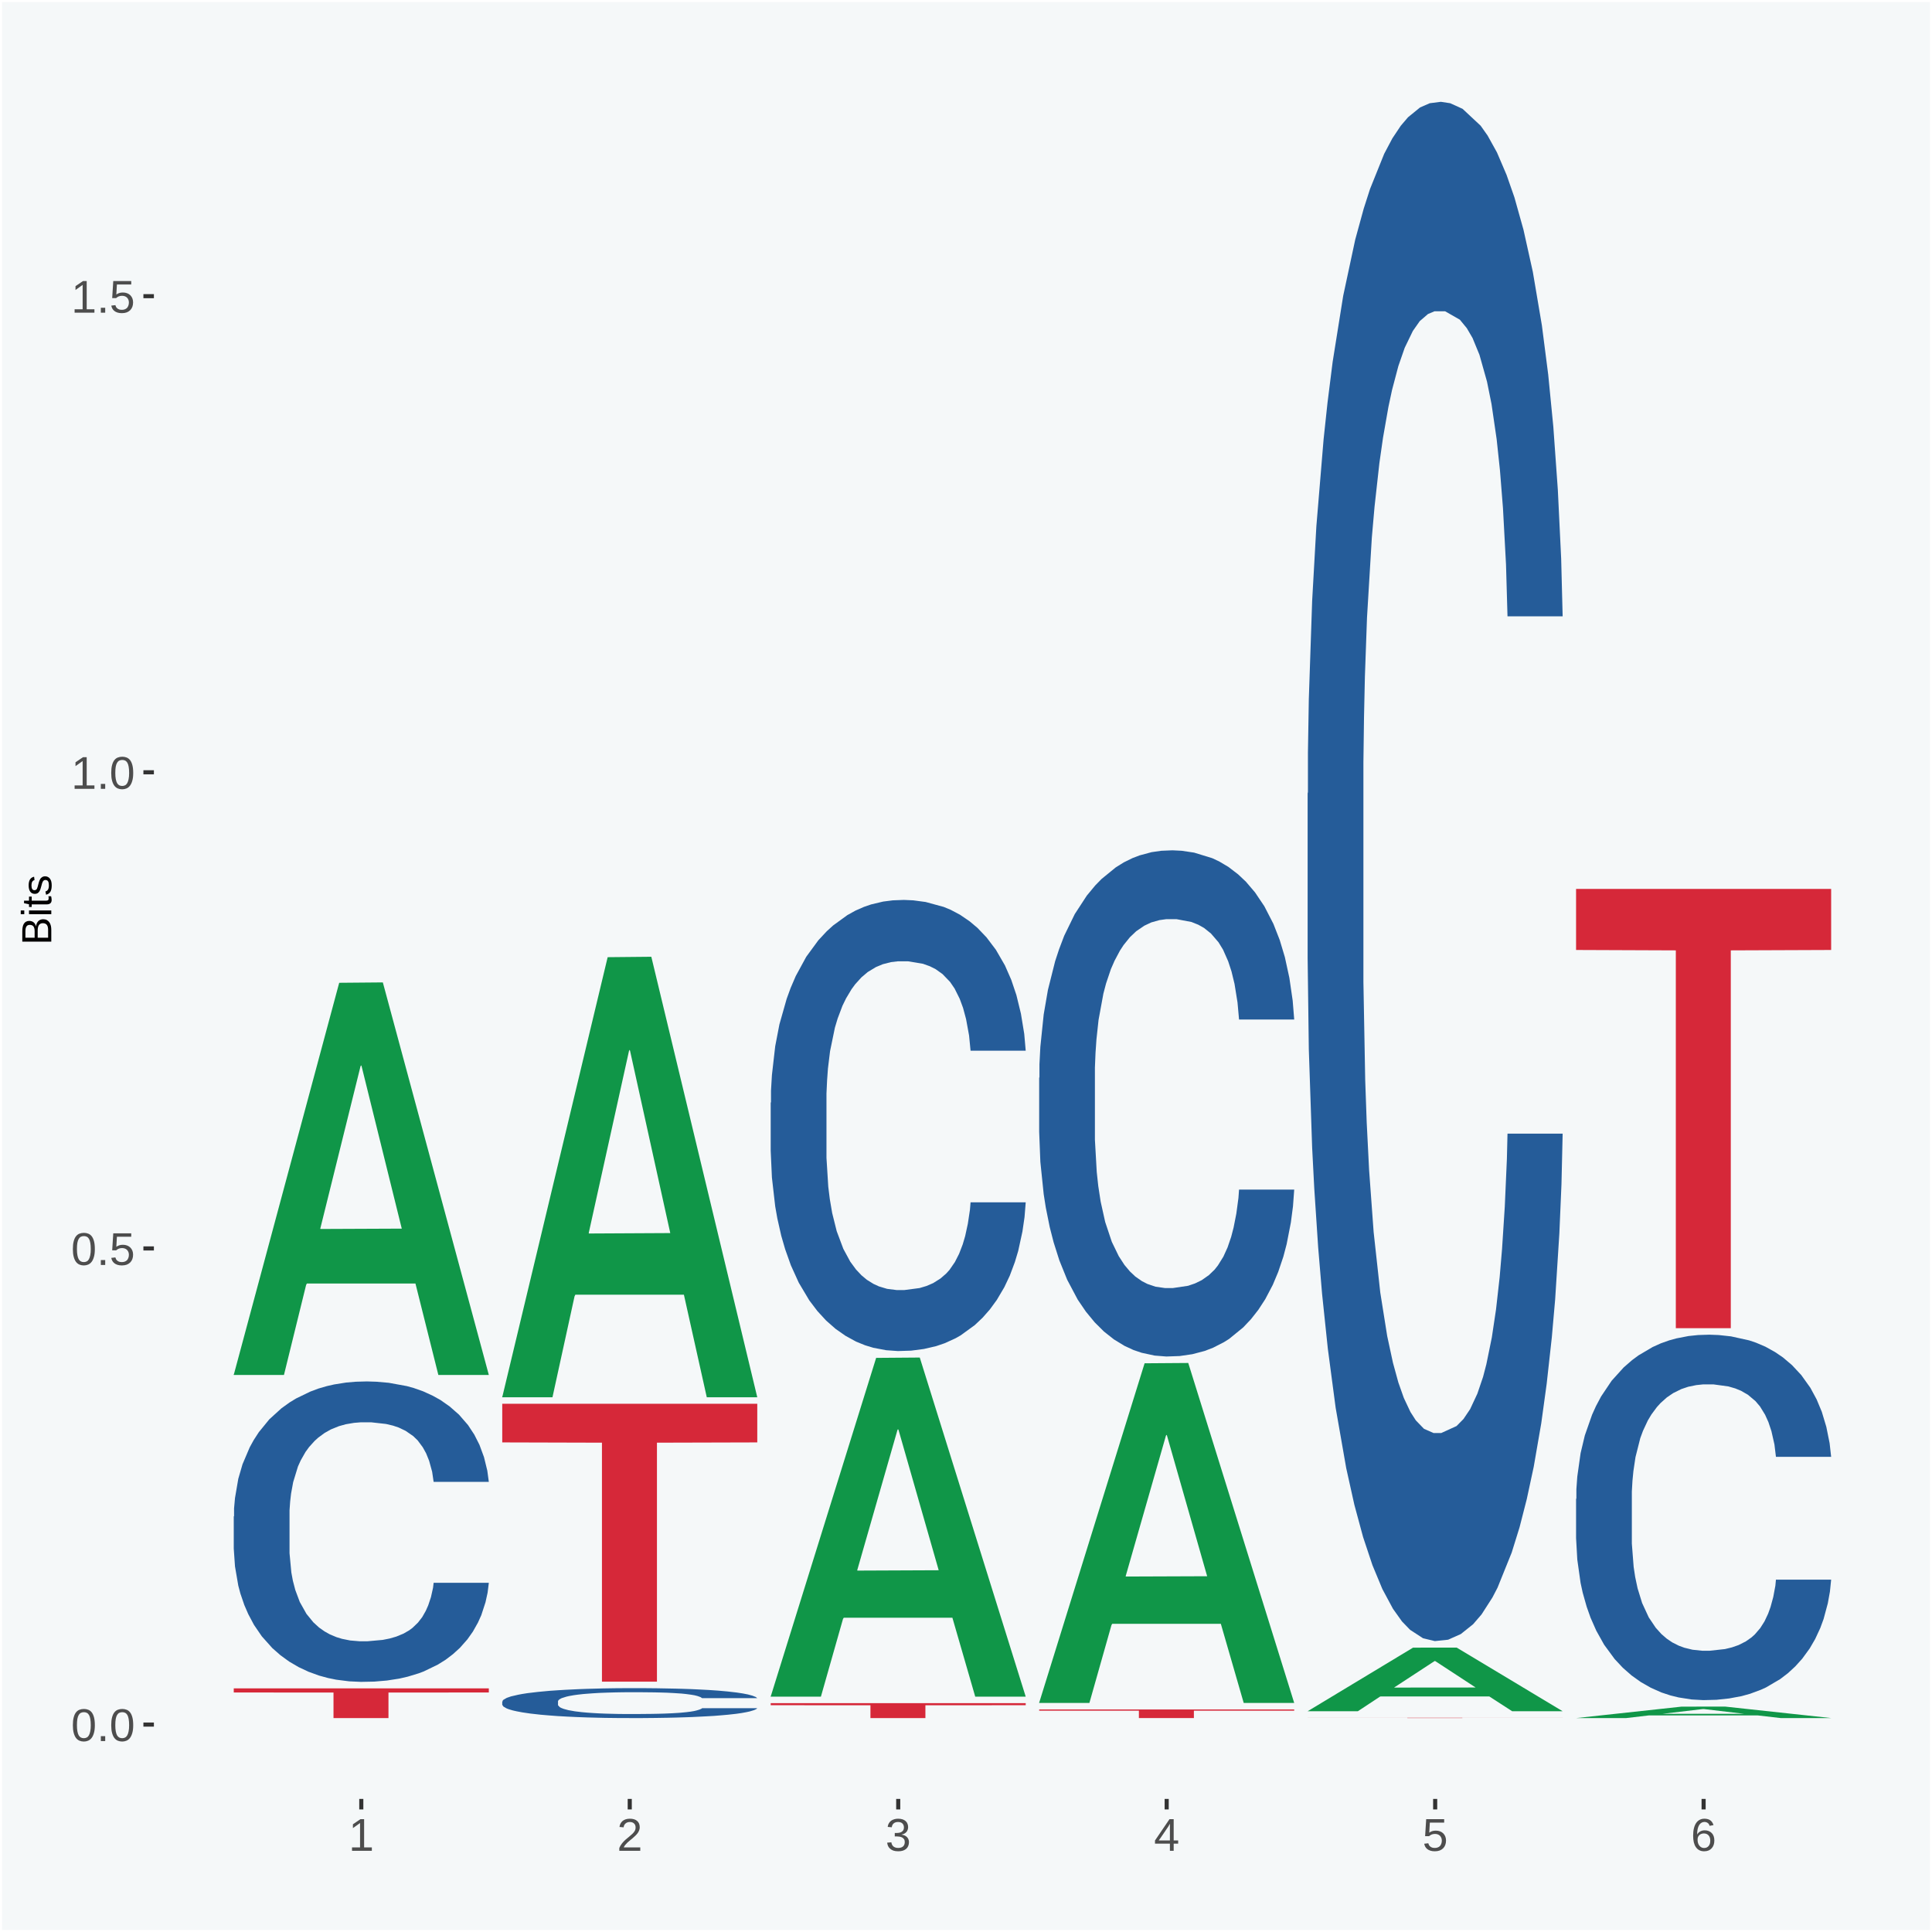 <?xml version="1.0" encoding="UTF-8"?>
<svg xmlns="http://www.w3.org/2000/svg" xmlns:xlink="http://www.w3.org/1999/xlink" width="504pt" height="504pt" viewBox="0 0 504 504" version="1.1">
<defs>
<g>
<symbol overflow="visible" id="glyph0-0">
<path style="stroke:none;" d="M 0.406 0 L 0.406 -8 L 3.594 -8 L 3.594 0 Z M 0.797 -0.406 L 3.188 -0.406 L 3.188 -7.594 L 0.797 -7.594 Z M 0.797 -0.406 "/>
</symbol>
<symbol overflow="visible" id="glyph0-1">
<path style="stroke:none;" d="M 6.203 -4.125 C 6.203 -3.332 6.125 -2.664 5.969 -2.125 C 5.82 -1.582 5.617 -1.145 5.359 -0.812 C 5.098 -0.477 4.789 -0.238 4.438 -0.094 C 4.094 0.051 3.723 0.125 3.328 0.125 C 2.922 0.125 2.539 0.051 2.188 -0.094 C 1.844 -0.238 1.539 -0.477 1.281 -0.812 C 1.031 -1.145 0.832 -1.582 0.688 -2.125 C 0.539 -2.664 0.469 -3.332 0.469 -4.125 C 0.469 -4.957 0.539 -5.645 0.688 -6.188 C 0.832 -6.738 1.035 -7.176 1.297 -7.5 C 1.555 -7.82 1.859 -8.047 2.203 -8.172 C 2.555 -8.305 2.941 -8.375 3.359 -8.375 C 3.754 -8.375 4.125 -8.305 4.469 -8.172 C 4.812 -8.047 5.113 -7.82 5.375 -7.5 C 5.633 -7.176 5.836 -6.738 5.984 -6.188 C 6.129 -5.645 6.203 -4.957 6.203 -4.125 Z M 5.141 -4.125 C 5.141 -4.781 5.098 -5.328 5.016 -5.766 C 4.941 -6.203 4.828 -6.551 4.672 -6.812 C 4.516 -7.07 4.328 -7.254 4.109 -7.359 C 3.891 -7.473 3.641 -7.531 3.359 -7.531 C 3.055 -7.531 2.789 -7.473 2.562 -7.359 C 2.344 -7.254 2.156 -7.07 2 -6.812 C 1.844 -6.551 1.723 -6.203 1.641 -5.766 C 1.566 -5.328 1.531 -4.781 1.531 -4.125 C 1.531 -3.5 1.57 -2.969 1.656 -2.531 C 1.738 -2.094 1.852 -1.742 2 -1.484 C 2.156 -1.223 2.344 -1.035 2.562 -0.922 C 2.789 -0.805 3.047 -0.75 3.328 -0.75 C 3.609 -0.75 3.859 -0.805 4.078 -0.922 C 4.305 -1.035 4.492 -1.223 4.641 -1.484 C 4.797 -1.742 4.914 -2.094 5 -2.531 C 5.094 -2.969 5.141 -3.5 5.141 -4.125 Z M 5.141 -4.125 "/>
</symbol>
<symbol overflow="visible" id="glyph0-2">
<path style="stroke:none;" d="M 1.094 0 L 1.094 -1.281 L 2.234 -1.281 L 2.234 0 Z M 1.094 0 "/>
</symbol>
<symbol overflow="visible" id="glyph0-3">
<path style="stroke:none;" d="M 6.172 -2.688 C 6.172 -2.27 6.109 -1.891 5.984 -1.547 C 5.859 -1.203 5.672 -0.906 5.422 -0.656 C 5.18 -0.414 4.879 -0.223 4.516 -0.078 C 4.148 0.055 3.723 0.125 3.234 0.125 C 2.805 0.125 2.43 0.07 2.109 -0.031 C 1.785 -0.133 1.508 -0.273 1.281 -0.453 C 1.062 -0.629 0.883 -0.836 0.75 -1.078 C 0.625 -1.316 0.535 -1.57 0.484 -1.844 L 1.547 -1.969 C 1.586 -1.812 1.645 -1.66 1.719 -1.516 C 1.801 -1.367 1.91 -1.238 2.047 -1.125 C 2.18 -1.008 2.348 -0.914 2.547 -0.844 C 2.742 -0.781 2.984 -0.75 3.266 -0.75 C 3.535 -0.75 3.781 -0.789 4 -0.875 C 4.227 -0.957 4.422 -1.078 4.578 -1.234 C 4.734 -1.398 4.852 -1.602 4.938 -1.844 C 5.031 -2.082 5.078 -2.359 5.078 -2.672 C 5.078 -2.922 5.035 -3.148 4.953 -3.359 C 4.867 -3.578 4.75 -3.766 4.594 -3.922 C 4.445 -4.078 4.258 -4.195 4.031 -4.281 C 3.812 -4.363 3.562 -4.406 3.281 -4.406 C 3.113 -4.406 2.953 -4.391 2.797 -4.359 C 2.648 -4.328 2.516 -4.285 2.391 -4.234 C 2.266 -4.18 2.148 -4.117 2.047 -4.047 C 1.941 -3.973 1.844 -3.895 1.75 -3.812 L 0.719 -3.812 L 1 -8.25 L 5.688 -8.25 L 5.688 -7.359 L 1.953 -7.359 L 1.797 -4.734 C 1.984 -4.879 2.219 -5.004 2.5 -5.109 C 2.781 -5.211 3.113 -5.266 3.5 -5.266 C 3.914 -5.266 4.285 -5.203 4.609 -5.078 C 4.941 -4.953 5.223 -4.773 5.453 -4.547 C 5.68 -4.316 5.859 -4.047 5.984 -3.734 C 6.109 -3.422 6.172 -3.07 6.172 -2.688 Z M 6.172 -2.688 "/>
</symbol>
<symbol overflow="visible" id="glyph0-4">
<path style="stroke:none;" d="M 0.922 0 L 0.922 -0.891 L 3.016 -0.891 L 3.016 -7.25 L 1.156 -5.922 L 1.156 -6.922 L 3.109 -8.25 L 4.078 -8.25 L 4.078 -0.891 L 6.094 -0.891 L 6.094 0 Z M 0.922 0 "/>
</symbol>
<symbol overflow="visible" id="glyph0-5">
<path style="stroke:none;" d="M 0.609 0 L 0.609 -0.75 C 0.805 -1.207 1.047 -1.609 1.328 -1.953 C 1.617 -2.305 1.922 -2.625 2.234 -2.906 C 2.555 -3.188 2.867 -3.445 3.172 -3.688 C 3.484 -3.938 3.766 -4.18 4.016 -4.422 C 4.266 -4.66 4.469 -4.91 4.625 -5.172 C 4.781 -5.441 4.859 -5.742 4.859 -6.078 C 4.859 -6.316 4.82 -6.523 4.75 -6.703 C 4.676 -6.879 4.57 -7.023 4.438 -7.141 C 4.312 -7.266 4.156 -7.359 3.969 -7.422 C 3.781 -7.484 3.578 -7.516 3.359 -7.516 C 3.141 -7.516 2.938 -7.484 2.75 -7.422 C 2.57 -7.367 2.41 -7.281 2.266 -7.156 C 2.117 -7.039 2 -6.895 1.906 -6.719 C 1.812 -6.551 1.754 -6.352 1.734 -6.125 L 0.656 -6.219 C 0.688 -6.508 0.766 -6.785 0.891 -7.047 C 1.023 -7.316 1.203 -7.551 1.422 -7.75 C 1.648 -7.945 1.922 -8.098 2.234 -8.203 C 2.555 -8.316 2.93 -8.375 3.359 -8.375 C 3.766 -8.375 4.125 -8.328 4.438 -8.234 C 4.758 -8.141 5.031 -7.992 5.25 -7.797 C 5.477 -7.609 5.648 -7.375 5.766 -7.094 C 5.879 -6.812 5.938 -6.488 5.938 -6.125 C 5.938 -5.844 5.883 -5.578 5.781 -5.328 C 5.688 -5.078 5.555 -4.836 5.391 -4.609 C 5.223 -4.379 5.031 -4.16 4.812 -3.953 C 4.594 -3.742 4.363 -3.535 4.125 -3.328 C 3.895 -3.129 3.656 -2.93 3.406 -2.734 C 3.164 -2.535 2.938 -2.336 2.719 -2.141 C 2.508 -1.941 2.32 -1.738 2.156 -1.531 C 1.988 -1.332 1.859 -1.117 1.766 -0.891 L 6.078 -0.891 L 6.078 0 Z M 0.609 0 "/>
</symbol>
<symbol overflow="visible" id="glyph0-6">
<path style="stroke:none;" d="M 6.141 -2.281 C 6.141 -1.906 6.078 -1.566 5.953 -1.266 C 5.836 -0.973 5.66 -0.723 5.422 -0.516 C 5.18 -0.305 4.883 -0.145 4.531 -0.031 C 4.188 0.07 3.789 0.125 3.344 0.125 C 2.832 0.125 2.398 0.062 2.047 -0.062 C 1.703 -0.195 1.414 -0.367 1.188 -0.578 C 0.957 -0.785 0.785 -1.02 0.672 -1.281 C 0.566 -1.551 0.492 -1.832 0.453 -2.125 L 1.547 -2.219 C 1.578 -2 1.633 -1.801 1.719 -1.625 C 1.801 -1.445 1.914 -1.289 2.062 -1.156 C 2.207 -1.031 2.383 -0.93 2.594 -0.859 C 2.801 -0.785 3.051 -0.75 3.344 -0.75 C 3.875 -0.75 4.289 -0.879 4.594 -1.141 C 4.895 -1.41 5.047 -1.801 5.047 -2.312 C 5.047 -2.613 4.977 -2.859 4.844 -3.047 C 4.707 -3.234 4.539 -3.379 4.344 -3.484 C 4.145 -3.586 3.926 -3.656 3.688 -3.688 C 3.445 -3.727 3.227 -3.75 3.031 -3.75 L 2.438 -3.75 L 2.438 -4.656 L 3.016 -4.656 C 3.211 -4.656 3.414 -4.676 3.625 -4.719 C 3.844 -4.758 4.039 -4.832 4.219 -4.938 C 4.395 -5.051 4.539 -5.195 4.656 -5.375 C 4.77 -5.562 4.828 -5.797 4.828 -6.078 C 4.828 -6.523 4.695 -6.875 4.438 -7.125 C 4.188 -7.383 3.801 -7.516 3.281 -7.516 C 2.82 -7.516 2.445 -7.395 2.156 -7.156 C 1.875 -6.914 1.707 -6.578 1.656 -6.141 L 0.594 -6.234 C 0.633 -6.598 0.734 -6.91 0.891 -7.172 C 1.047 -7.441 1.242 -7.664 1.484 -7.844 C 1.734 -8.02 2.008 -8.148 2.312 -8.234 C 2.625 -8.328 2.953 -8.375 3.297 -8.375 C 3.754 -8.375 4.148 -8.316 4.484 -8.203 C 4.816 -8.086 5.086 -7.93 5.297 -7.734 C 5.516 -7.535 5.672 -7.301 5.766 -7.031 C 5.867 -6.77 5.922 -6.488 5.922 -6.188 C 5.922 -5.945 5.883 -5.723 5.812 -5.516 C 5.75 -5.305 5.645 -5.113 5.5 -4.938 C 5.363 -4.77 5.188 -4.625 4.969 -4.5 C 4.75 -4.383 4.488 -4.297 4.188 -4.234 L 4.188 -4.219 C 4.52 -4.176 4.805 -4.098 5.047 -3.984 C 5.297 -3.867 5.5 -3.723 5.656 -3.547 C 5.82 -3.379 5.941 -3.188 6.016 -2.969 C 6.098 -2.75 6.141 -2.52 6.141 -2.281 Z M 6.141 -2.281 "/>
</symbol>
<symbol overflow="visible" id="glyph0-7">
<path style="stroke:none;" d="M 5.156 -1.875 L 5.156 0 L 4.172 0 L 4.172 -1.875 L 0.281 -1.875 L 0.281 -2.688 L 4.062 -8.25 L 5.156 -8.25 L 5.156 -2.703 L 6.328 -2.703 L 6.328 -1.875 Z M 4.172 -7.062 C 4.16 -7.039 4.141 -7.004 4.109 -6.953 C 4.078 -6.898 4.039 -6.836 4 -6.766 C 3.957 -6.691 3.914 -6.617 3.875 -6.547 C 3.844 -6.473 3.812 -6.414 3.781 -6.375 L 1.656 -3.25 C 1.633 -3.219 1.602 -3.176 1.562 -3.125 C 1.531 -3.07 1.492 -3.02 1.453 -2.969 C 1.422 -2.914 1.383 -2.863 1.344 -2.812 C 1.301 -2.77 1.27 -2.734 1.25 -2.703 L 4.172 -2.703 Z M 4.172 -7.062 "/>
</symbol>
<symbol overflow="visible" id="glyph0-8">
<path style="stroke:none;" d="M 6.141 -2.703 C 6.141 -2.285 6.082 -1.906 5.969 -1.562 C 5.852 -1.219 5.68 -0.922 5.453 -0.672 C 5.234 -0.422 4.957 -0.223 4.625 -0.078 C 4.289 0.055 3.91 0.125 3.484 0.125 C 3.004 0.125 2.582 0.031 2.219 -0.156 C 1.863 -0.344 1.566 -0.609 1.328 -0.953 C 1.086 -1.297 0.906 -1.719 0.781 -2.219 C 0.664 -2.727 0.609 -3.301 0.609 -3.938 C 0.609 -4.676 0.676 -5.32 0.812 -5.875 C 0.945 -6.426 1.141 -6.883 1.391 -7.25 C 1.648 -7.625 1.961 -7.906 2.328 -8.094 C 2.691 -8.281 3.102 -8.375 3.562 -8.375 C 3.844 -8.375 4.102 -8.344 4.344 -8.281 C 4.594 -8.227 4.816 -8.133 5.016 -8 C 5.223 -7.875 5.398 -7.703 5.547 -7.484 C 5.703 -7.273 5.828 -7.016 5.922 -6.703 L 4.906 -6.516 C 4.801 -6.867 4.629 -7.125 4.391 -7.281 C 4.148 -7.445 3.867 -7.531 3.547 -7.531 C 3.266 -7.531 3.004 -7.457 2.766 -7.312 C 2.535 -7.176 2.336 -6.973 2.172 -6.703 C 2.004 -6.43 1.875 -6.086 1.781 -5.672 C 1.695 -5.266 1.656 -4.789 1.656 -4.25 C 1.852 -4.602 2.125 -4.875 2.469 -5.062 C 2.812 -5.25 3.207 -5.344 3.656 -5.344 C 4.031 -5.344 4.367 -5.281 4.672 -5.156 C 4.984 -5.031 5.25 -4.852 5.469 -4.625 C 5.688 -4.406 5.852 -4.129 5.969 -3.797 C 6.082 -3.473 6.141 -3.109 6.141 -2.703 Z M 5.078 -2.656 C 5.078 -2.938 5.039 -3.191 4.969 -3.422 C 4.895 -3.66 4.785 -3.859 4.641 -4.016 C 4.504 -4.18 4.332 -4.305 4.125 -4.391 C 3.926 -4.484 3.688 -4.531 3.406 -4.531 C 3.219 -4.531 3.023 -4.5 2.828 -4.438 C 2.629 -4.383 2.453 -4.289 2.297 -4.156 C 2.141 -4.031 2.008 -3.863 1.906 -3.656 C 1.812 -3.457 1.766 -3.207 1.766 -2.906 C 1.766 -2.602 1.801 -2.316 1.875 -2.047 C 1.957 -1.785 2.07 -1.555 2.219 -1.359 C 2.363 -1.172 2.539 -1.02 2.75 -0.906 C 2.957 -0.789 3.191 -0.734 3.453 -0.734 C 3.703 -0.734 3.926 -0.773 4.125 -0.859 C 4.332 -0.953 4.504 -1.082 4.641 -1.25 C 4.785 -1.414 4.895 -1.613 4.969 -1.844 C 5.039 -2.082 5.078 -2.352 5.078 -2.656 Z M 5.078 -2.656 "/>
</symbol>
<symbol overflow="visible" id="glyph1-0">
<path style="stroke:none;" d="M 0 -0.359 L -7.328 -0.359 L -7.328 -3.281 L 0 -3.281 Z M -0.359 -0.734 L -0.359 -2.922 L -6.969 -2.922 L -6.969 -0.734 Z M -0.359 -0.734 "/>
</symbol>
<symbol overflow="visible" id="glyph1-1">
<path style="stroke:none;" d="M -2.125 -6.75 C -1.75 -6.75 -1.426 -6.676 -1.156 -6.531 C -0.883 -6.383 -0.66 -6.18 -0.484 -5.922 C -0.316 -5.672 -0.191 -5.375 -0.109 -5.031 C -0.035 -4.695 0 -4.344 0 -3.969 L 0 -0.906 L -7.562 -0.906 L -7.562 -3.656 C -7.562 -4.07 -7.523 -4.441 -7.453 -4.766 C -7.391 -5.098 -7.281 -5.379 -7.125 -5.609 C -6.977 -5.836 -6.789 -6.008 -6.562 -6.125 C -6.332 -6.25 -6.055 -6.312 -5.734 -6.312 C -5.523 -6.312 -5.328 -6.281 -5.141 -6.219 C -4.953 -6.164 -4.781 -6.078 -4.625 -5.953 C -4.477 -5.836 -4.348 -5.688 -4.234 -5.5 C -4.129 -5.32 -4.047 -5.113 -3.984 -4.875 C -3.953 -5.176 -3.883 -5.441 -3.781 -5.672 C -3.676 -5.91 -3.539 -6.109 -3.375 -6.266 C -3.219 -6.43 -3.031 -6.551 -2.812 -6.625 C -2.602 -6.707 -2.375 -6.75 -2.125 -6.75 Z M -5.609 -5.281 C -6.016 -5.281 -6.305 -5.141 -6.484 -4.859 C -6.66 -4.586 -6.75 -4.188 -6.75 -3.656 L -6.75 -1.922 L -4.344 -1.922 L -4.344 -3.656 C -4.344 -3.957 -4.375 -4.211 -4.438 -4.422 C -4.5 -4.629 -4.582 -4.797 -4.688 -4.922 C -4.801 -5.047 -4.93 -5.133 -5.078 -5.188 C -5.234 -5.25 -5.41 -5.281 -5.609 -5.281 Z M -2.219 -5.719 C -2.457 -5.719 -2.66 -5.672 -2.828 -5.578 C -2.992 -5.492 -3.129 -5.367 -3.234 -5.203 C -3.348 -5.047 -3.426 -4.848 -3.469 -4.609 C -3.52 -4.379 -3.547 -4.125 -3.547 -3.844 L -3.547 -1.922 L -0.828 -1.922 L -0.828 -3.922 C -0.828 -4.18 -0.848 -4.422 -0.891 -4.641 C -0.93 -4.859 -1.004 -5.047 -1.109 -5.203 C -1.211 -5.367 -1.352 -5.492 -1.531 -5.578 C -1.719 -5.672 -1.945 -5.719 -2.219 -5.719 Z M -2.219 -5.719 "/>
</symbol>
<symbol overflow="visible" id="glyph1-2">
<path style="stroke:none;" d="M -7.047 -0.734 L -7.969 -0.734 L -7.969 -1.703 L -7.047 -1.703 Z M 0 -0.734 L -5.812 -0.734 L -5.812 -1.703 L 0 -1.703 Z M 0 -0.734 "/>
</symbol>
<symbol overflow="visible" id="glyph1-3">
<path style="stroke:none;" d="M -0.047 -2.969 C -0.004 -2.82 0.023 -2.672 0.047 -2.516 C 0.078 -2.367 0.094 -2.195 0.094 -2 C 0.094 -1.227 -0.348 -0.844 -1.234 -0.844 L -5.109 -0.844 L -5.109 -0.172 L -5.812 -0.172 L -5.812 -0.875 L -7.109 -1.156 L -7.109 -1.812 L -5.812 -1.812 L -5.812 -2.875 L -5.109 -2.875 L -5.109 -1.812 L -1.438 -1.812 C -1.156 -1.812 -0.957 -1.852 -0.844 -1.938 C -0.738 -2.031 -0.688 -2.191 -0.688 -2.422 C -0.688 -2.516 -0.691 -2.602 -0.703 -2.688 C -0.711 -2.77 -0.727 -2.863 -0.75 -2.969 Z M -0.047 -2.969 "/>
</symbol>
<symbol overflow="visible" id="glyph1-4">
<path style="stroke:none;" d="M -1.609 -5.109 C -1.336 -5.109 -1.094 -5.051 -0.875 -4.938 C -0.664 -4.832 -0.488 -4.68 -0.344 -4.484 C -0.195 -4.285 -0.082 -4.039 0 -3.75 C 0.07 -3.457 0.109 -3.125 0.109 -2.75 C 0.109 -2.406 0.082 -2.098 0.031 -1.828 C -0.02 -1.555 -0.102 -1.316 -0.219 -1.109 C -0.332 -0.91 -0.484 -0.742 -0.672 -0.609 C -0.859 -0.473 -1.086 -0.375 -1.359 -0.312 L -1.531 -1.156 C -1.219 -1.238 -0.988 -1.41 -0.844 -1.672 C -0.695 -1.93 -0.625 -2.289 -0.625 -2.75 C -0.625 -2.957 -0.641 -3.145 -0.672 -3.312 C -0.703 -3.488 -0.75 -3.641 -0.812 -3.766 C -0.883 -3.891 -0.977 -3.984 -1.094 -4.047 C -1.207 -4.117 -1.352 -4.156 -1.531 -4.156 C -1.707 -4.156 -1.848 -4.113 -1.953 -4.031 C -2.066 -3.957 -2.16 -3.844 -2.234 -3.688 C -2.316 -3.539 -2.383 -3.363 -2.438 -3.156 C -2.5 -2.945 -2.562 -2.719 -2.625 -2.469 C -2.688 -2.238 -2.754 -2.008 -2.828 -1.781 C -2.898 -1.551 -3 -1.344 -3.125 -1.156 C -3.25 -0.969 -3.398 -0.816 -3.578 -0.703 C -3.766 -0.586 -4 -0.531 -4.281 -0.531 C -4.812 -0.531 -5.211 -0.719 -5.484 -1.094 C -5.766 -1.477 -5.906 -2.031 -5.906 -2.75 C -5.906 -3.395 -5.789 -3.906 -5.562 -4.281 C -5.332 -4.656 -4.973 -4.895 -4.484 -5 L -4.375 -4.125 C -4.52 -4.094 -4.645 -4.035 -4.75 -3.953 C -4.852 -3.867 -4.938 -3.766 -5 -3.641 C -5.062 -3.516 -5.102 -3.375 -5.125 -3.219 C -5.156 -3.07 -5.172 -2.914 -5.172 -2.75 C -5.172 -2.312 -5.102 -1.988 -4.969 -1.781 C -4.844 -1.582 -4.645 -1.484 -4.375 -1.484 C -4.219 -1.484 -4.086 -1.52 -3.984 -1.594 C -3.879 -1.664 -3.789 -1.77 -3.719 -1.906 C -3.656 -2.051 -3.598 -2.219 -3.547 -2.406 C -3.492 -2.602 -3.438 -2.816 -3.375 -3.047 C -3.332 -3.203 -3.289 -3.359 -3.25 -3.516 C -3.207 -3.68 -3.156 -3.836 -3.094 -3.984 C -3.031 -4.141 -2.957 -4.285 -2.875 -4.422 C -2.789 -4.555 -2.688 -4.672 -2.562 -4.766 C -2.445 -4.867 -2.312 -4.953 -2.156 -5.016 C -2 -5.078 -1.816 -5.109 -1.609 -5.109 Z M -1.609 -5.109 "/>
</symbol>
</g>
<clipPath id="clip1">
  <path d="M 40.148 5.48 L 498.52 5.48 L 498.52 469.281 L 40.148 469.281 Z M 40.148 5.48 "/>
</clipPath>
</defs>
<g id="surface1">
<rect x="0" y="0" width="504" height="504" style="fill:rgb(96.078%,97.255%,97.647%);fill-opacity:1;stroke:none;"/>
<path style="fill:none;stroke-width:1.07;stroke-linecap:round;stroke-linejoin:round;stroke:rgb(100%,100%,100%);stroke-opacity:1;stroke-miterlimit:10;" d="M 0 0 L 504 0 L 504 504 L 0 504 Z M 0 0 " transform="matrix(1,0,0,-1,0,504)"/>
<g clip-path="url(#clip1)" clip-rule="nonzero">
<path style=" stroke:none;fill-rule:nonzero;fill:rgb(96.078%,97.255%,97.647%);fill-opacity:1;" d="M 40.148 469.281 L 498.52 469.281 L 498.52 5.48 L 40.148 5.48 Z M 40.148 469.281 "/>
</g>
<path style=" stroke:none;fill-rule:nonzero;fill:rgb(6.274%,58.824%,28.235%);fill-opacity:1;" d="M 60.98 358.488 L 61.051 358.391 L 88.488 256.379 L 99.871 256.281 L 127.52 358.68 L 114.352 358.68 L 108.379 334.828 L 80.051 334.828 L 79.852 335.219 L 74.078 358.68 L 60.98 358.68 L 60.98 358.488 L 83.621 320.602 L 104.809 320.512 L 94.32 278.109 L 94.18 277.91 L 94.039 278.199 L 83.551 320.512 L 83.621 320.602 Z M 60.98 358.488 "/>
<path style=" stroke:none;fill-rule:nonzero;fill:rgb(14.51%,36.078%,60.001%);fill-opacity:1;" d="M 60.98 395.59 L 61.059 395.52 L 61.059 393.52 L 61.301 390.801 L 62.16 385.781 L 63.262 381.988 L 65.148 377.551 L 66.172 375.691 L 67.512 373.621 L 70.262 370.25 L 73.41 367.391 L 75.609 365.809 L 77.262 364.809 L 80.961 363.02 L 83.078 362.23 L 85.281 361.59 L 87.172 361.16 L 90.32 360.66 L 92.828 360.449 L 95.738 360.371 L 98.18 360.449 L 101.41 360.73 L 106.129 361.59 L 107.93 362.09 L 110.371 362.949 L 112.891 364.102 L 114.93 365.238 L 117.289 366.891 L 119.73 369.031 L 122.09 371.75 L 123.738 374.262 L 125.078 376.91 L 126.262 380.129 L 127.121 383.641 L 127.52 386.57 L 113.121 386.57 L 112.73 383.922 L 111.941 381.059 L 111.16 379.129 L 110.289 377.551 L 108.961 375.762 L 107.781 374.621 L 105.809 373.262 L 104 372.398 L 102.512 371.898 L 100.699 371.469 L 96.852 371.039 L 94.09 371.039 L 92.359 371.18 L 90.238 371.539 L 88.43 372.039 L 86.309 372.898 L 84.66 373.828 L 83 375.051 L 82.059 375.91 L 80.641 377.48 L 79.699 378.77 L 78.441 380.988 L 77.73 382.559 L 76.48 386.641 L 75.93 389.648 L 75.691 391.73 L 75.531 394.02 L 75.531 405.18 L 76 410.191 L 76.398 412.34 L 77.031 414.77 L 78.211 417.922 L 79.941 421 L 81.75 423.219 L 83.238 424.578 L 84.66 425.578 L 86.07 426.371 L 87.801 427.09 L 89.219 427.52 L 91.34 427.949 L 93.859 428.16 L 95.82 428.16 L 99.828 427.801 L 101.641 427.441 L 103.371 426.941 L 105.262 426.16 L 106.75 425.301 L 107.621 424.648 L 109.031 423.289 L 110.141 421.859 L 111.078 420.211 L 111.711 418.781 L 112.422 416.641 L 112.969 414.199 L 113.121 412.91 L 127.52 412.91 L 127.199 415.488 L 126.648 418 L 125.551 421.359 L 124.68 423.289 L 123.352 425.648 L 121.93 427.66 L 119.969 429.879 L 118.16 431.52 L 116.27 432.961 L 114.23 434.238 L 110.531 436.031 L 109.191 436.531 L 106.359 437.391 L 104.16 437.898 L 100.93 438.398 L 97.629 438.68 L 94.172 438.75 L 91.102 438.609 L 87.719 438.18 L 85.602 437.75 L 83.238 437.109 L 80.488 436.109 L 77.891 434.891 L 75.449 433.461 L 73.172 431.809 L 71.051 429.949 L 68.301 426.871 L 66.25 423.871 L 64.762 421.07 L 63.738 418.711 L 62.711 415.711 L 62.16 413.629 L 61.301 408.621 L 60.98 403.969 Z M 60.98 395.59 "/>
<path style=" stroke:none;fill-rule:nonzero;fill:rgb(83.922%,15.686%,22.353%);fill-opacity:1;" d="M 60.98 440.449 L 127.52 440.449 L 127.52 441.52 L 101.34 441.531 L 101.34 448.191 L 87 448.191 L 87 441.531 L 60.98 441.52 Z M 60.98 440.449 "/>
<path style=" stroke:none;fill-rule:nonzero;fill:rgb(6.274%,58.824%,28.235%);fill-opacity:1;" d="M 131.02 364.301 L 131.09 364.191 L 158.52 249.699 L 169.91 249.59 L 197.551 364.512 L 184.379 364.512 L 178.41 337.75 L 150.09 337.75 L 149.879 338.18 L 144.121 364.512 L 131.02 364.512 L 131.02 364.301 L 153.648 321.781 L 174.852 321.672 L 164.352 274.078 L 164.219 273.871 L 164.078 274.191 L 153.578 321.672 L 153.648 321.781 Z M 131.02 364.301 "/>
<path style=" stroke:none;fill-rule:nonzero;fill:rgb(14.51%,36.078%,60.001%);fill-opacity:1;" d="M 131.02 443.891 L 131.102 443.891 L 131.102 443.691 L 131.328 443.422 L 132.199 442.922 L 133.301 442.539 L 135.191 442.102 L 136.211 441.91 L 137.551 441.699 L 140.301 441.371 L 143.441 441.078 L 145.648 440.93 L 147.301 440.828 L 150.988 440.648 L 153.121 440.57 L 155.32 440.512 L 157.211 440.461 L 160.352 440.41 L 162.871 440.391 L 168.219 440.391 L 171.441 440.422 L 176.16 440.512 L 177.969 440.559 L 180.41 440.641 L 182.922 440.762 L 184.969 440.871 L 187.328 441.031 L 189.762 441.25 L 192.121 441.52 L 193.77 441.77 L 195.109 442.031 L 196.289 442.352 L 197.16 442.699 L 197.551 443 L 183.16 443 L 182.762 442.73 L 181.98 442.449 L 181.191 442.25 L 180.328 442.102 L 178.988 441.922 L 177.809 441.801 L 175.84 441.672 L 174.039 441.578 L 172.539 441.531 L 170.73 441.488 L 166.879 441.449 L 164.129 441.449 L 162.398 441.461 L 160.27 441.5 L 158.461 441.551 L 156.34 441.629 L 154.691 441.73 L 153.039 441.852 L 152.09 441.93 L 150.68 442.09 L 149.73 442.219 L 148.48 442.441 L 147.77 442.602 L 146.512 443 L 145.961 443.301 L 145.719 443.512 L 145.57 443.738 L 145.57 444.852 L 146.039 445.352 L 146.43 445.559 L 147.059 445.801 L 148.238 446.121 L 149.969 446.43 L 151.781 446.648 L 153.27 446.781 L 154.691 446.879 L 156.102 446.961 L 157.84 447.031 L 159.25 447.07 L 161.371 447.121 L 163.891 447.141 L 165.859 447.141 L 169.871 447.102 L 171.68 447.07 L 173.41 447.02 L 175.289 446.941 L 176.789 446.852 L 177.648 446.789 L 179.07 446.648 L 180.172 446.512 L 181.109 446.352 L 181.738 446.199 L 182.449 445.988 L 183 445.75 L 183.16 445.621 L 197.551 445.621 L 197.238 445.879 L 196.68 446.129 L 195.578 446.461 L 194.719 446.648 L 193.379 446.891 L 191.969 447.09 L 190 447.309 L 188.191 447.469 L 186.301 447.621 L 184.262 447.738 L 180.559 447.922 L 179.23 447.969 L 176.391 448.059 L 174.191 448.109 L 170.969 448.16 L 167.672 448.191 L 164.211 448.191 L 161.141 448.18 L 157.762 448.141 L 155.629 448.09 L 153.27 448.031 L 150.52 447.93 L 147.93 447.809 L 145.488 447.672 L 143.211 447.5 L 141.078 447.32 L 138.328 447.012 L 136.289 446.711 L 134.789 446.43 L 133.77 446.199 L 132.75 445.898 L 132.199 445.691 L 131.328 445.191 L 131.02 444.73 Z M 131.02 443.891 "/>
<path style=" stroke:none;fill-rule:nonzero;fill:rgb(83.922%,15.686%,22.353%);fill-opacity:1;" d="M 131.02 366.199 L 197.551 366.199 L 197.551 376.281 L 171.379 376.352 L 171.379 438.691 L 157.031 438.691 L 157.031 376.352 L 131.02 376.281 Z M 131.02 366.199 "/>
<path style=" stroke:none;fill-rule:nonzero;fill:rgb(6.274%,58.824%,28.235%);fill-opacity:1;" d="M 201.051 442.441 L 201.121 442.359 L 228.559 354.23 L 239.941 354.141 L 267.578 442.609 L 254.41 442.609 L 248.449 422.012 L 220.121 422.012 L 219.91 422.34 L 214.148 442.609 L 201.051 442.609 L 201.051 442.441 L 223.691 409.719 L 244.879 409.629 L 234.391 373 L 234.25 372.828 L 234.109 373.078 L 223.621 409.629 L 223.691 409.719 Z M 201.051 442.441 "/>
<path style=" stroke:none;fill-rule:nonzero;fill:rgb(14.51%,36.078%,60.001%);fill-opacity:1;" d="M 201.051 287.641 L 201.129 287.531 L 201.129 284.52 L 201.371 280.441 L 202.23 272.922 L 203.328 267.219 L 205.219 260.559 L 206.238 257.762 L 207.578 254.641 L 210.328 249.59 L 213.48 245.289 L 215.68 242.93 L 217.328 241.43 L 221.031 238.738 L 223.148 237.559 L 225.352 236.59 L 227.238 235.941 L 230.391 235.191 L 232.898 234.871 L 235.809 234.762 L 238.25 234.871 L 241.469 235.301 L 246.191 236.59 L 248 237.34 L 250.441 238.629 L 252.961 240.352 L 255 242.07 L 257.359 244.539 L 259.801 247.77 L 262.16 251.852 L 263.809 255.609 L 265.148 259.59 L 266.328 264.43 L 267.191 269.691 L 267.578 274.102 L 253.191 274.102 L 252.801 270.121 L 252.012 265.82 L 251.23 262.922 L 250.359 260.559 L 249.02 257.871 L 247.84 256.148 L 245.879 254.109 L 244.07 252.82 L 242.578 252.07 L 240.77 251.422 L 236.91 250.781 L 234.16 250.781 L 232.43 250.988 L 230.309 251.531 L 228.5 252.281 L 226.371 253.57 L 224.719 254.969 L 223.07 256.789 L 222.129 258.078 L 220.711 260.449 L 219.77 262.379 L 218.512 265.711 L 217.801 268.078 L 216.539 274.211 L 215.988 278.719 L 215.762 281.84 L 215.602 285.281 L 215.602 302.039 L 216.07 309.57 L 216.469 312.789 L 217.09 316.441 L 218.27 321.172 L 220 325.789 L 221.809 329.129 L 223.309 331.172 L 224.719 332.672 L 226.141 333.859 L 227.871 334.93 L 229.281 335.578 L 231.41 336.219 L 233.922 336.539 L 235.891 336.539 L 239.898 336.012 L 241.711 335.469 L 243.441 334.719 L 245.328 333.531 L 246.82 332.238 L 247.691 331.281 L 249.102 329.23 L 250.199 327.078 L 251.148 324.609 L 251.781 322.461 L 252.48 319.238 L 253.031 315.578 L 253.191 313.648 L 267.578 313.648 L 267.27 317.52 L 266.719 321.281 L 265.621 326.328 L 264.75 329.23 L 263.422 332.781 L 262 335.789 L 260.031 339.121 L 258.23 341.59 L 256.34 343.738 L 254.289 345.68 L 250.602 348.359 L 249.262 349.121 L 246.43 350.41 L 244.23 351.16 L 241 351.91 L 237.699 352.34 L 234.238 352.449 L 231.172 352.23 L 227.789 351.59 L 225.672 350.941 L 223.309 349.98 L 220.559 348.469 L 217.961 346.648 L 215.52 344.5 L 213.238 342.02 L 211.121 339.23 L 208.371 334.609 L 206.32 330.09 L 204.828 325.898 L 203.801 322.359 L 202.781 317.84 L 202.23 314.719 L 201.371 307.199 L 201.051 300.219 Z M 201.051 287.641 "/>
<path style=" stroke:none;fill-rule:nonzero;fill:rgb(83.922%,15.686%,22.353%);fill-opacity:1;" d="M 201.051 444.301 L 267.578 444.301 L 267.578 444.84 L 241.41 444.852 L 241.41 448.191 L 227.07 448.191 L 227.07 444.852 L 201.051 444.84 Z M 201.051 444.301 "/>
<path style=" stroke:none;fill-rule:nonzero;fill:rgb(6.274%,58.824%,28.235%);fill-opacity:1;" d="M 271.09 444.09 L 271.148 444 L 298.59 355.641 L 309.98 355.559 L 337.621 444.25 L 324.449 444.25 L 318.48 423.602 L 290.148 423.602 L 289.949 423.93 L 284.191 444.25 L 271.09 444.25 L 271.09 444.09 L 293.719 411.27 L 314.91 411.191 L 304.422 374.469 L 304.281 374.301 L 304.148 374.551 L 293.648 411.191 L 293.719 411.27 Z M 271.09 444.09 "/>
<path style=" stroke:none;fill-rule:nonzero;fill:rgb(14.51%,36.078%,60.001%);fill-opacity:1;" d="M 271.09 281.148 L 271.16 281.031 L 271.16 277.648 L 271.398 273.07 L 272.27 264.629 L 273.371 258.238 L 275.25 250.762 L 276.281 247.629 L 277.609 244.129 L 280.371 238.461 L 283.512 233.641 L 285.711 230.988 L 287.359 229.301 L 291.059 226.281 L 293.18 224.961 L 295.391 223.871 L 297.27 223.148 L 300.422 222.301 L 302.941 221.941 L 305.852 221.82 L 308.281 221.941 L 311.512 222.422 L 316.23 223.871 L 318.039 224.719 L 320.469 226.16 L 322.988 228.09 L 325.031 230.02 L 327.391 232.789 L 329.828 236.41 L 332.191 241 L 333.84 245.219 L 335.18 249.68 L 336.359 255.102 L 337.219 261.012 L 337.621 265.961 L 323.23 265.961 L 322.828 261.5 L 322.051 256.672 L 321.262 253.422 L 320.391 250.762 L 319.059 247.75 L 317.879 245.82 L 315.91 243.531 L 314.102 242.078 L 312.609 241.238 L 310.801 240.512 L 306.949 239.789 L 304.191 239.789 L 302.461 240.031 L 300.34 240.629 L 298.531 241.48 L 296.41 242.922 L 294.762 244.488 L 293.109 246.539 L 292.16 247.988 L 290.75 250.641 L 289.801 252.809 L 288.539 256.551 L 287.84 259.199 L 286.578 266.078 L 286.031 271.141 L 285.789 274.641 L 285.629 278.5 L 285.629 297.309 L 286.109 305.75 L 286.5 309.371 L 287.129 313.469 L 288.309 318.781 L 290.039 323.961 L 291.852 327.699 L 293.34 329.988 L 294.762 331.68 L 296.172 333.012 L 297.898 334.211 L 299.32 334.941 L 301.441 335.66 L 303.961 336.02 L 305.922 336.02 L 309.941 335.422 L 311.738 334.809 L 313.469 333.969 L 315.359 332.641 L 316.859 331.199 L 317.719 330.109 L 319.141 327.82 L 320.238 325.41 L 321.18 322.641 L 321.809 320.219 L 322.52 316.609 L 323.07 312.512 L 323.23 310.328 L 337.621 310.328 L 337.301 314.68 L 336.75 318.898 L 335.648 324.559 L 334.789 327.82 L 333.449 331.801 L 332.031 335.18 L 330.07 338.91 L 328.262 341.691 L 326.371 344.102 L 324.328 346.27 L 320.629 349.289 L 319.289 350.129 L 316.461 351.578 L 314.262 352.422 L 311.039 353.27 L 307.73 353.75 L 304.27 353.871 L 301.211 353.629 L 297.82 352.898 L 295.699 352.18 L 293.34 351.09 L 290.59 349.41 L 287.988 347.359 L 285.559 344.941 L 283.281 342.172 L 281.148 339.039 L 278.398 333.852 L 276.352 328.789 L 274.859 324.078 L 273.84 320.102 L 272.82 315.039 L 272.27 311.539 L 271.398 303.102 L 271.09 295.262 Z M 271.09 281.148 "/>
<path style=" stroke:none;fill-rule:nonzero;fill:rgb(83.922%,15.686%,22.353%);fill-opacity:1;" d="M 271.09 445.949 L 337.621 445.949 L 337.621 446.262 L 311.449 446.262 L 311.449 448.191 L 297.102 448.191 L 297.102 446.262 L 271.09 446.262 Z M 271.09 445.949 "/>
<path style=" stroke:none;fill-rule:nonzero;fill:rgb(6.274%,58.824%,28.235%);fill-opacity:1;" d="M 341.121 446.379 L 341.191 446.371 L 368.621 429.82 L 380.012 429.809 L 407.648 446.41 L 394.48 446.41 L 388.512 442.551 L 360.191 442.551 L 359.98 442.609 L 354.219 446.41 L 341.121 446.41 L 341.121 446.379 L 363.75 440.238 L 384.949 440.219 L 374.449 433.352 L 374.32 433.309 L 374.18 433.359 L 363.691 440.219 L 363.75 440.238 Z M 341.121 446.379 "/>
<path style=" stroke:none;fill-rule:nonzero;fill:rgb(14.51%,36.078%,60.001%);fill-opacity:1;" d="M 341.121 206.98 L 341.199 206.621 L 341.199 196.352 L 341.43 182.41 L 342.301 156.738 L 343.398 137.309 L 345.289 114.57 L 346.309 105.039 L 347.648 94.398 L 350.398 77.172 L 353.539 62.5 L 355.75 54.43 L 357.398 49.301 L 361.09 40.129 L 363.219 36.102 L 365.422 32.801 L 367.309 30.59 L 370.449 28.031 L 372.969 26.93 L 375.879 26.559 L 378.32 26.93 L 381.539 28.391 L 386.262 32.801 L 388.07 35.359 L 390.512 39.762 L 393.02 45.629 L 395.07 51.5 L 397.43 59.93 L 399.871 70.93 L 402.23 84.871 L 403.879 97.699 L 405.211 111.27 L 406.391 127.77 L 407.262 145.738 L 407.648 160.781 L 393.262 160.781 L 392.871 147.211 L 392.078 132.539 L 391.289 122.641 L 390.43 114.57 L 389.09 105.398 L 387.91 99.539 L 385.949 92.57 L 384.141 88.172 L 382.641 85.602 L 380.828 83.398 L 376.98 81.199 L 374.23 81.199 L 372.5 81.93 L 370.371 83.77 L 368.57 86.34 L 366.441 90.738 L 364.789 95.5 L 363.141 101.738 L 362.199 106.141 L 360.781 114.211 L 359.84 120.809 L 358.578 132.172 L 357.871 140.238 L 356.609 161.141 L 356.059 176.551 L 355.828 187.18 L 355.672 198.922 L 355.672 256.121 L 356.141 281.789 L 356.531 292.801 L 357.16 305.262 L 358.34 321.398 L 360.07 337.172 L 361.879 348.539 L 363.379 355.5 L 364.789 360.641 L 366.211 364.672 L 367.941 368.34 L 369.352 370.539 L 371.48 372.738 L 373.988 373.84 L 375.961 373.84 L 379.969 372.012 L 381.781 370.172 L 383.512 367.602 L 385.398 363.57 L 386.891 359.172 L 387.75 355.871 L 389.172 348.898 L 390.27 341.57 L 391.219 333.129 L 391.84 325.801 L 392.551 314.801 L 393.102 302.328 L 393.262 295.73 L 407.648 295.73 L 407.34 308.93 L 406.789 321.77 L 405.691 339 L 404.82 348.898 L 403.48 361 L 402.07 371.27 L 400.102 382.641 L 398.289 391.07 L 396.41 398.41 L 394.359 405.012 L 390.66 414.18 L 389.328 416.738 L 386.5 421.141 L 384.289 423.711 L 381.07 426.281 L 377.77 427.75 L 374.309 428.109 L 371.238 427.379 L 367.859 425.18 L 365.73 422.98 L 363.379 419.68 L 360.621 414.539 L 358.031 408.309 L 355.59 400.98 L 353.309 392.539 L 351.191 383.012 L 348.43 367.238 L 346.391 351.84 L 344.891 337.531 L 343.871 325.43 L 342.852 310.031 L 342.301 299.398 L 341.43 273.73 L 341.121 249.891 Z M 341.121 206.98 "/>
<path style=" stroke:none;fill-rule:nonzero;fill:rgb(83.922%,15.686%,22.353%);fill-opacity:1;" d="M 341.121 448.109 L 407.648 448.109 L 407.648 448.121 L 381.48 448.121 L 381.48 448.191 L 367.129 448.191 L 367.129 448.121 L 341.121 448.121 Z M 341.121 448.109 "/>
<path style=" stroke:none;fill-rule:nonzero;fill:rgb(6.274%,58.824%,28.235%);fill-opacity:1;" d="M 411.148 448.191 L 411.219 448.191 L 438.66 445.211 L 450.039 445.199 L 477.691 448.191 L 464.52 448.191 L 458.551 447.5 L 430.219 447.5 L 430.02 447.512 L 424.25 448.191 L 411.148 448.191 L 433.789 447.078 L 454.98 447.078 L 444.488 445.84 L 444.211 445.84 L 433.719 447.078 L 433.789 447.078 Z M 411.148 448.191 "/>
<path style=" stroke:none;fill-rule:nonzero;fill:rgb(14.51%,36.078%,60.001%);fill-opacity:1;" d="M 411.148 391.012 L 411.23 390.93 L 411.23 388.488 L 411.469 385.18 L 412.328 379.09 L 413.43 374.469 L 415.32 369.07 L 416.34 366.809 L 417.68 364.289 L 420.43 360.191 L 423.578 356.711 L 425.781 354.801 L 427.43 353.578 L 431.129 351.398 L 433.25 350.441 L 435.449 349.66 L 437.34 349.141 L 440.488 348.531 L 443 348.27 L 445.91 348.18 L 448.352 348.27 L 451.578 348.621 L 456.289 349.66 L 458.102 350.27 L 460.539 351.309 L 463.059 352.711 L 465.102 354.102 L 467.461 356.102 L 469.898 358.711 L 472.262 362.02 L 473.91 365.07 L 475.25 368.289 L 476.43 372.211 L 477.289 376.469 L 477.691 380.039 L 463.289 380.039 L 462.898 376.82 L 462.109 373.34 L 461.328 370.988 L 460.461 369.07 L 459.129 366.898 L 457.949 365.512 L 455.98 363.852 L 454.172 362.809 L 452.68 362.199 L 450.871 361.672 L 447.012 361.148 L 444.262 361.148 L 442.531 361.328 L 440.41 361.762 L 438.602 362.371 L 436.48 363.422 L 434.82 364.551 L 433.172 366.031 L 432.23 367.07 L 430.809 368.988 L 429.871 370.551 L 428.609 373.25 L 427.898 375.172 L 426.648 380.129 L 426.102 383.789 L 425.859 386.309 L 425.699 389.102 L 425.699 402.68 L 426.172 408.77 L 426.57 411.391 L 427.199 414.352 L 428.379 418.18 L 430.109 421.922 L 431.922 424.621 L 433.41 426.27 L 434.82 427.488 L 436.238 428.449 L 437.969 429.32 L 439.391 429.84 L 441.512 430.359 L 444.031 430.629 L 445.988 430.629 L 450 430.191 L 451.809 429.75 L 453.539 429.148 L 455.43 428.191 L 456.922 427.141 L 457.789 426.359 L 459.199 424.711 L 460.309 422.961 L 461.25 420.961 L 461.879 419.219 L 462.59 416.609 L 463.141 413.648 L 463.289 412.078 L 477.691 412.078 L 477.371 415.219 L 476.82 418.262 L 475.719 422.352 L 474.852 424.711 L 473.52 427.578 L 472.102 430.02 L 470.141 432.711 L 468.328 434.719 L 466.441 436.461 L 464.391 438.031 L 460.699 440.199 L 459.359 440.809 L 456.531 441.859 L 454.328 442.469 L 451.102 443.07 L 447.801 443.422 L 444.34 443.512 L 441.27 443.34 L 437.891 442.809 L 435.77 442.289 L 433.41 441.512 L 430.66 440.289 L 428.059 438.809 L 425.621 437.07 L 423.34 435.07 L 421.219 432.801 L 418.469 429.059 L 416.422 425.398 L 414.93 422.012 L 413.91 419.129 L 412.879 415.48 L 412.328 412.949 L 411.469 406.859 L 411.148 401.199 Z M 411.148 391.012 "/>
<path style=" stroke:none;fill-rule:nonzero;fill:rgb(83.922%,15.686%,22.353%);fill-opacity:1;" d="M 411.148 231.891 L 477.691 231.891 L 477.691 247.82 L 451.512 247.922 L 451.512 346.488 L 437.172 346.488 L 437.172 247.922 L 411.148 247.82 Z M 411.148 231.891 "/>
<g style="fill:rgb(30.196%,30.196%,30.196%);fill-opacity:1;">
  <use xlink:href="#glyph0-1" x="18.54" y="454.19"/>
  <use xlink:href="#glyph0-2" x="25.212" y="454.19"/>
  <use xlink:href="#glyph0-1" x="28.548" y="454.19"/>
</g>
<g style="fill:rgb(30.196%,30.196%,30.196%);fill-opacity:1;">
  <use xlink:href="#glyph0-1" x="18.54" y="329.99"/>
  <use xlink:href="#glyph0-2" x="25.212" y="329.99"/>
  <use xlink:href="#glyph0-3" x="28.548" y="329.99"/>
</g>
<g style="fill:rgb(30.196%,30.196%,30.196%);fill-opacity:1;">
  <use xlink:href="#glyph0-4" x="18.54" y="205.78"/>
  <use xlink:href="#glyph0-2" x="25.212" y="205.78"/>
  <use xlink:href="#glyph0-1" x="28.548" y="205.78"/>
</g>
<g style="fill:rgb(30.196%,30.196%,30.196%);fill-opacity:1;">
  <use xlink:href="#glyph0-4" x="18.54" y="81.57"/>
  <use xlink:href="#glyph0-2" x="25.212" y="81.57"/>
  <use xlink:href="#glyph0-3" x="28.548" y="81.57"/>
</g>
<path style="fill:none;stroke-width:1.07;stroke-linecap:butt;stroke-linejoin:round;stroke:rgb(20%,20%,20%);stroke-opacity:1;stroke-miterlimit:10;" d="M 37.41 54.109 L 40.148 54.109 " transform="matrix(1,0,0,-1,0,504)"/>
<path style="fill:none;stroke-width:1.07;stroke-linecap:butt;stroke-linejoin:round;stroke:rgb(20%,20%,20%);stroke-opacity:1;stroke-miterlimit:10;" d="M 37.41 178.32 L 40.148 178.32 " transform="matrix(1,0,0,-1,0,504)"/>
<path style="fill:none;stroke-width:1.07;stroke-linecap:butt;stroke-linejoin:round;stroke:rgb(20%,20%,20%);stroke-opacity:1;stroke-miterlimit:10;" d="M 37.41 302.531 L 40.148 302.531 " transform="matrix(1,0,0,-1,0,504)"/>
<path style="fill:none;stroke-width:1.07;stroke-linecap:butt;stroke-linejoin:round;stroke:rgb(20%,20%,20%);stroke-opacity:1;stroke-miterlimit:10;" d="M 37.41 426.738 L 40.148 426.738 " transform="matrix(1,0,0,-1,0,504)"/>
<path style="fill:none;stroke-width:1.07;stroke-linecap:butt;stroke-linejoin:round;stroke:rgb(20%,20%,20%);stroke-opacity:1;stroke-miterlimit:10;" d="M 94.25 31.98 L 94.25 34.719 " transform="matrix(1,0,0,-1,0,504)"/>
<path style="fill:none;stroke-width:1.07;stroke-linecap:butt;stroke-linejoin:round;stroke:rgb(20%,20%,20%);stroke-opacity:1;stroke-miterlimit:10;" d="M 164.281 31.98 L 164.281 34.719 " transform="matrix(1,0,0,-1,0,504)"/>
<path style="fill:none;stroke-width:1.07;stroke-linecap:butt;stroke-linejoin:round;stroke:rgb(20%,20%,20%);stroke-opacity:1;stroke-miterlimit:10;" d="M 234.32 31.98 L 234.32 34.719 " transform="matrix(1,0,0,-1,0,504)"/>
<path style="fill:none;stroke-width:1.07;stroke-linecap:butt;stroke-linejoin:round;stroke:rgb(20%,20%,20%);stroke-opacity:1;stroke-miterlimit:10;" d="M 304.352 31.98 L 304.352 34.719 " transform="matrix(1,0,0,-1,0,504)"/>
<path style="fill:none;stroke-width:1.07;stroke-linecap:butt;stroke-linejoin:round;stroke:rgb(20%,20%,20%);stroke-opacity:1;stroke-miterlimit:10;" d="M 374.391 31.98 L 374.391 34.719 " transform="matrix(1,0,0,-1,0,504)"/>
<path style="fill:none;stroke-width:1.07;stroke-linecap:butt;stroke-linejoin:round;stroke:rgb(20%,20%,20%);stroke-opacity:1;stroke-miterlimit:10;" d="M 444.422 31.98 L 444.422 34.719 " transform="matrix(1,0,0,-1,0,504)"/>
<g style="fill:rgb(30.196%,30.196%,30.196%);fill-opacity:1;">
  <use xlink:href="#glyph0-4" x="90.91" y="482.82"/>
</g>
<g style="fill:rgb(30.196%,30.196%,30.196%);fill-opacity:1;">
  <use xlink:href="#glyph0-5" x="160.95" y="482.82"/>
</g>
<g style="fill:rgb(30.196%,30.196%,30.196%);fill-opacity:1;">
  <use xlink:href="#glyph0-6" x="230.98" y="482.82"/>
</g>
<g style="fill:rgb(30.196%,30.196%,30.196%);fill-opacity:1;">
  <use xlink:href="#glyph0-7" x="301.02" y="482.82"/>
</g>
<g style="fill:rgb(30.196%,30.196%,30.196%);fill-opacity:1;">
  <use xlink:href="#glyph0-3" x="371.05" y="482.82"/>
</g>
<g style="fill:rgb(30.196%,30.196%,30.196%);fill-opacity:1;">
  <use xlink:href="#glyph0-8" x="441.08" y="482.82"/>
</g>
<g style="fill:rgb(0%,0%,0%);fill-opacity:1;">
  <use xlink:href="#glyph1-1" x="13.38" y="246.55"/>
  <use xlink:href="#glyph1-2" x="13.38" y="239.213"/>
  <use xlink:href="#glyph1-3" x="13.38" y="236.771"/>
  <use xlink:href="#glyph1-4" x="13.38" y="233.713"/>
</g>
</g>
</svg>
